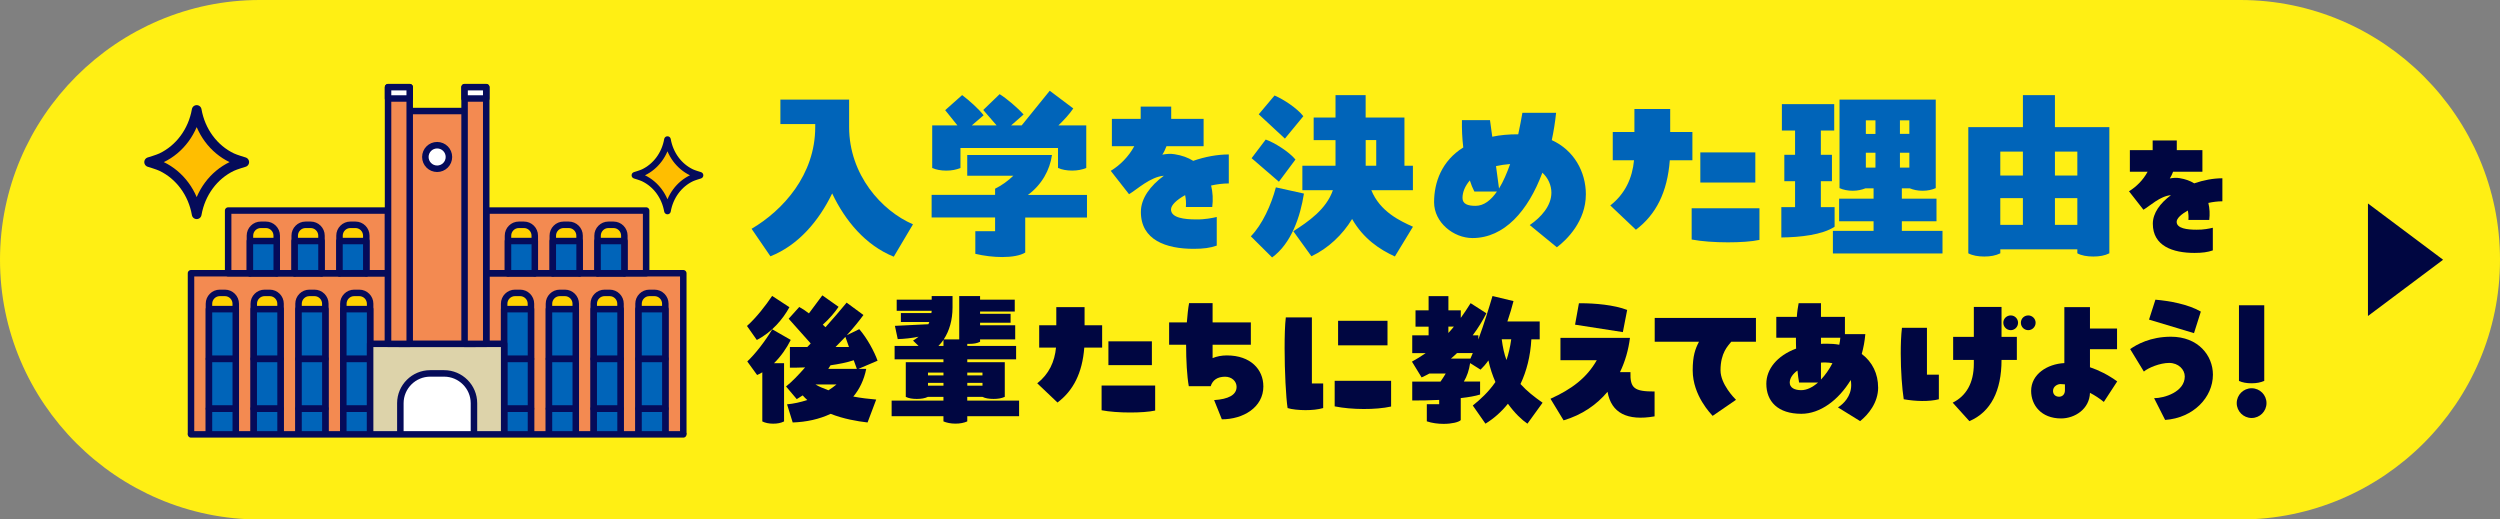 <?xml version="1.0" encoding="UTF-8"?>
<svg id="_レイヤー_1" data-name="レイヤー_1" xmlns="http://www.w3.org/2000/svg" xmlns:xlink="http://www.w3.org/1999/xlink" viewBox="0 0 770 160">
  <rect x="0" y="0" width="770" height="160" fill="#808080" stroke="none"/>
  <defs>
    <style>
      .cls-1, .cls-2 {
        fill: none;
      }

      .cls-3, .cls-4, .cls-5, .cls-6, .cls-2, .cls-7, .cls-8, .cls-9 {
        stroke: #050b5a;
        stroke-linecap: round;
        stroke-linejoin: round;
      }

      .cls-3, .cls-5, .cls-2, .cls-7, .cls-8, .cls-9 {
        stroke-width: 2px;
      }

      .cls-3, .cls-10 {
        fill: #0064b9;
      }

      .cls-4 {
        stroke-width: 2.05px;
      }

      .cls-4, .cls-6 {
        fill: #ffbe00;
      }

      .cls-11 {
        fill: #000641;
      }

      .cls-5 {
        fill: #fff;
      }

      .cls-6 {
        stroke-width: 3px;
      }

      .cls-7 {
        fill: #f38a51;
      }

      .cls-8 {
        fill: #ffd200;
      }

      .cls-12 {
        fill: #ffef14;
      }

      .cls-13 {
        clip-path: url(#clippath);
      }

      .cls-9 {
        fill: #ddd3aa;
      }
    </style>
    <clipPath id="clippath">
      <rect class="cls-1" x="20.84" y="13.58" width="203.07" height="120.21"/>
    </clipPath>
  </defs>
  <path class="cls-12" d="M770,80c0,44-36,80-80,80H80C36,160,0,124,0,80h0C0,36,36,0,80,0h610c44,0,80,36,80,80h0Z"/>
  <polygon class="cls-11" points="729.33 62.67 752.47 80 729.33 97.33 729.33 62.67"/>
  <path class="cls-6" d="M49.74,48.61c5.6-2.67,9.69-8.14,10.84-14.73,1.15,6.59,5.24,12.06,10.84,14.73,1.09.52,3.8,1.32,3.8,1.32,0,0-2.71.8-3.8,1.32-5.6,2.67-9.69,8.14-10.84,14.73-1.15-6.59-5.24-12.06-10.84-14.73-1.09-.52-3.8-1.32-3.8-1.32,0,0,2.71-.8,3.8-1.32Z"/>
  <path class="cls-4" d="M198.16,53.09c3.83-1.83,6.63-5.57,7.42-10.09.79,4.52,3.59,8.26,7.42,10.09.75.36,2.6.9,2.6.9,0,0-1.86.55-2.6.9-3.83,1.83-6.63,5.57-7.42,10.09-.79-4.52-3.59-8.26-7.42-10.09-.75-.36-2.6-.9-2.6-.9,0,0,1.86-.55,2.6-.9Z"/>
  <g>
    <path class="cls-10" d="M281.2,69.08l-5.92,9.98c-8.64-3.48-14.96-11.02-18.97-19.49-4.06,8.41-10.38,15.95-19.02,19.37l-5.8-8.47c9.74-5.74,19.6-16.65,19.6-31.32v-.93h-10.73v-7.54h21.17v8.47c0,14.67,10.03,25.81,19.66,29.93Z"/>
    <path class="cls-10" d="M334.79,60.03v6.96h-19.02v10.79c-1.45.93-4.12,1.39-7.08,1.39-2.67,0-5.63-.35-8.29-.99v-6.96h6.09v-4.23h-19.55v-6.96h19.55v-1.91c2.09-1.04,3.94-2.38,5.63-4h-14.21v-6.38h26.1c-.64,4.58-3.13,9.16-7.42,12.3h18.21ZM325.86,45.59h-30.04v6.15c-1.28.52-2.67.81-4.35.81s-3.19-.29-4.35-.81v-13.11h7.77l-3.77-4.7,5.22-4.64c2.15,1.62,5.16,4.29,6.61,6.21l-3.65,3.13h7.66l-4.12-4.76,5.05-4.87c2.09,1.28,5.45,4.12,7.37,6.26l-3.83,3.36h3.25l8.64-10.67,7.25,5.45c-1.16,1.74-2.84,3.54-4.58,5.22h8.58v13.11c-1.28.52-2.67.81-4.35.81s-3.19-.29-4.35-.81v-6.15Z"/>
    <path class="cls-10" d="M378.47,56.5c-1.74,0-3.6.23-5.45.64.52,2.09.64,4.35.35,6.61h-8.12c.12-1.28,0-2.49-.23-3.65-2.61,1.45-4.35,3.07-4.35,4.41,0,2.61,4.18,3.07,7.71,3.07,2.67.06,5.16-.46,6.38-.75v8.82c-1.97.7-4.12.99-7.13.99-8.41,0-16.24-2.67-16.24-11.37,0-4.18,2.9-8.06,7.08-11.14-4.23.35-8.18,4.18-10.73,5.68l-5.63-7.19c2.78-1.68,5.51-4.35,7.25-7.6h-6.9v-8.41h8.87v-3.77h9.4v3.77h9.98v8.41h-11.43c-.35.93-.75,1.8-1.28,2.61,1.28-.23,2.55-.35,3.83-.12,2.2.35,4.12,1.04,5.68,2.03,3.65-1.28,7.48-1.97,10.96-1.97v8.93Z"/>
    <path class="cls-10" d="M401.61,59.63c-1.1,7.08-3.89,15.37-9.8,19.66l-6.55-6.5c3.54-3.65,6.26-9.63,7.71-15.08l8.64,1.91ZM393.9,55.97l-8.41-7.25,4.35-5.74c2.67.93,7.13,3.71,9.16,6.15l-5.1,6.84ZM395.75,42.69l-8.06-7.48,4.87-5.8c2.84,1.22,6.96,3.94,8.87,6.38l-5.68,6.9ZM435.19,58.58h-12.82c2.67,6.61,8.93,9.51,12.82,11.25l-5.57,9.16c-4.7-2.15-9.69-5.45-13.17-11.54-2.96,4.87-7.37,9.05-12.53,11.48l-5.57-7.71c4.52-2.9,10.15-6.73,12.18-12.64h-9.4v-7.54h10.21v-7.89h-6.73v-6.96h6.73v-6.9h9.28v6.9h11.95v14.85h2.61v7.54ZM420.63,51.04h3.25v-7.89h-3.25v7.89Z"/>
    <path class="cls-10" d="M488.44,59.92c0,8.12-5.8,13.92-8.93,16.24l-8.35-6.84c3.48-2.38,6.67-5.92,6.67-9.98,0-2.26-.99-4.52-2.78-6.15-4.41,11.83-11.77,20.13-21.52,20.13-5.86,0-11.83-4.81-11.83-11.02s2.38-12.76,8.99-16.88c-.35-2.84-.46-5.74-.41-8.41h8.64l.7,5.1c2.38-.52,5.05-.75,8-.75.52-2.38.93-4.64,1.28-6.61h10.38c-.29,2.84-.75,5.68-1.33,8.41,6.79,3.07,10.5,9.69,10.5,16.76ZM461.06,58.99h-6.96c-.52-.99-.99-2.15-1.39-3.42-1.51,1.74-2.26,3.65-2.26,5.39,0,1.91,1.68,2.44,4,2.44,2.61,0,4.76-1.74,6.61-4.41ZM460.77,51.16l.93,6.9c1.33-2.15,2.44-4.76,3.42-7.54-1.62.12-3.02.35-4.35.64Z"/>
    <path class="cls-10" d="M503.4,40.66v-7.08h11.02v7.08h6.84v8.7h-6.96c-.75,9.92-4.29,16.76-10.44,21.4l-7.89-7.48c4.58-3.6,6.79-8.41,7.31-13.92h-6.55v-8.7h6.67ZM521.03,64.15h20.88v9.74c-2.38.52-5.97.75-9.74.75-4,0-8.12-.29-11.14-.87v-9.63ZM523.7,46.93h16.94v9.28h-16.94v-9.28Z"/>
    <path class="cls-10" d="M565.06,63.8v6.03c-3.77,2.49-10.56,3.25-16.41,3.31v-9.34h4.23v-8h-3.31v-8.12h3.31v-7.48h-4.06v-8.12h16.12v8.12h-4.12v7.48h3.42v8.12h-3.42v8h4.23ZM585.76,71.11h12.53v6.96h-33.76v-6.96h12.53v-2.96h-10.61v-6.96h10.61v-3.19h-2.49c-1.16.46-2.44.75-3.94.75s-2.96-.29-4.06-.81v-27.26h29.64v27.26c-1.16.52-2.49.81-4.06.81s-2.84-.29-3.94-.75h-2.44v3.19h10.67v6.96h-10.67v2.96ZM577.64,37.07h-2.96v4.18h2.96v-4.18ZM577.64,51.62v-4.58h-2.96v4.58h2.96ZM588.08,41.24v-4.18h-2.9v4.18h2.9ZM585.18,47.04v4.58h2.9v-4.58h-2.9Z"/>
    <path class="cls-10" d="M649.68,39.16v38.86c-1.39.7-3.02.99-4.93.99s-3.65-.29-4.93-.99v-1.22h-23.72v1.22c-1.45.7-3.02.99-4.93.99s-3.6-.29-4.93-.99v-38.86h16.82v-9.86h9.86v9.86h16.76ZM623.05,46.69h-6.96v7.37h6.96v-7.37ZM616.09,61.02v8.24h6.96v-8.24h-6.96ZM639.82,54.06v-7.37h-6.9v7.37h6.9ZM632.92,69.26h6.9v-8.24h-6.9v8.24Z"/>
    <path class="cls-11" d="M684.48,62c-1.38,0-2.84.18-4.31.5.41,1.65.5,3.44.28,5.23h-6.42c.09-1.01,0-1.97-.18-2.89-2.06,1.15-3.44,2.43-3.44,3.48,0,2.06,3.3,2.43,6.1,2.43,2.11.05,4.08-.37,5.04-.6v6.97c-1.56.55-3.26.78-5.64.78-6.65,0-12.84-2.11-12.84-8.99,0-3.3,2.29-6.37,5.59-8.8-3.35.27-6.46,3.3-8.48,4.49l-4.45-5.69c2.2-1.33,4.36-3.44,5.73-6.01h-5.46v-6.65h7.02v-2.98h7.43v2.98h7.89v6.65h-9.03c-.28.73-.6,1.42-1.01,2.06,1.01-.18,2.02-.27,3.03-.09,1.74.28,3.26.83,4.49,1.6,2.89-1.01,5.92-1.56,8.67-1.56v7.06Z"/>
    <path class="cls-11" d="M233.1,104.71l-3.03-4.31c2.84-2.52,5.82-6.37,7.75-9.26l5.32,3.48c-1.97,3.62-5.37,7.7-10.04,10.09ZM238.37,111.87h3.12v17.93c-1.01.5-2.06.69-3.35.69s-2.43-.23-3.35-.69v-15.13c-.5.32-1.05.6-1.6.83l-3.03-4.17c2.57-2.43,5.5-6.24,7.7-9.9l5.69,3.26c-1.24,2.52-3.07,5.14-5.18,7.2ZM262.81,122.14c2.43.46,4.81.73,7.06.92l-2.66,7.06c-3.21-.37-7.43-1.1-11.37-2.66-3.49,1.65-7.47,2.52-11.69,2.66l-1.74-5.59c2.02-.18,4.13-.64,6.24-1.33-.5-.46-1.01-.92-1.42-1.42-.6.41-1.19.78-1.83,1.15l-3.3-3.9c1.7-1.33,3.85-3.53,5.87-5.87-2.06.09-3.81.09-4.68.09v-6.37h5.36c.32-.37.69-.73,1.05-1.1l-6.79-7.61,3.26-3.62c.87.46,1.93,1.15,2.98,1.97l4.13-5.55,5,3.53c-1.15,1.7-2.84,3.71-4.86,5.5.28.28.55.55.83.78,2.25-2.52,4.49-5.09,6.51-7.57l5.18,3.81c-1.33,1.83-3.12,4.04-5.14,6.24l3.85-1.88c2.48,2.84,4.68,7.02,5.64,9.72l-5.92,2.52h2.43c-.69,3.39-2.06,6.24-3.99,8.53ZM257.63,118.42h-6.46c1.1.64,2.02,1.05,3.99,1.79.87-.55,1.7-1.15,2.48-1.79ZM263.91,113.61l-.96-2.66c-2.02.69-4.59,1.19-7.15,1.56l-.69,1.1h8.8ZM257.35,106.87h4.13l-1.1-3.12c-1.01,1.05-2.02,2.11-3.03,3.12Z"/>
    <path class="cls-11" d="M313.88,123.38v4.81h-15.96v1.6c-1.05.46-2.25.69-3.67.69s-2.71-.28-3.67-.69v-1.6h-15.96v-4.81h15.96v-1.15h-4.77c-.96.46-2.11.64-3.44.64s-2.48-.18-3.39-.64v-10.68h11.6v-.87h-15.04v-4.13h7.38l-1.7-1.65c.6-.37,1.1-.69,1.7-1.19-1.97.41-4.49.69-6.42.73l-.87-4.08,10.32-.5.28-.69h-8.76v-2.75h9.4l.09-.69h-10.78v-3.44h10.78v-1.1h6.42v3.48c0,3.94-1.01,7.29-2.71,9.86h4.77v-13.34h6.42v1.1h10.68v3.67h-10.68v.69h9.4v2.75h-9.4v.78h10.82v4.36h-10.82v.73c-.92.46-1.97.64-3.21.64h-.73v.64h15.04v4.13h-15.04v.87h11.55v10.68c-1.01.46-2.11.64-3.44.64s-2.57-.18-3.44-.64h-4.68v1.15h15.96ZM290.59,114.76h-4.77v.87h4.77v-.87ZM285.82,118.79h4.77v-.87h-4.77v.87ZM290.59,106.55v-1.88c-.46.69-1.01,1.33-1.56,1.88h1.56ZM302.6,114.76h-4.68v.87h4.68v-.87ZM297.93,118.79h4.68v-.87h-4.68v.87Z"/>
    <path class="cls-11" d="M325.34,100.18v-5.59h8.71v5.59h5.41v6.88h-5.5c-.6,7.84-3.39,13.25-8.25,16.92l-6.24-5.92c3.62-2.84,5.37-6.65,5.78-11h-5.18v-6.88h5.27ZM339.28,118.75h16.51v7.7c-1.88.41-4.72.6-7.7.6-3.16,0-6.42-.23-8.8-.69v-7.61ZM341.39,105.13h13.39v7.34h-13.39v-7.34Z"/>
    <path class="cls-11" d="M389.12,118.97c0,6.56-6.28,10.18-12.79,10.18l-2.38-5.92c4.36-.28,6.92-1.56,6.92-4.08,0-1.7-1.47-3.12-3.53-3.12-2.34,0-3.85,1.01-4.45,2.93h-6.74c-.55-3.07-.83-7.89-.83-12.79h-5.23v-6.88h5.46c.18-2.2.37-4.22.69-5.92h7.24v5.92h11.78v6.88h-11.78v4.13c1.33-.55,2.8-.83,4.4-.83,7.34,0,11.23,4.36,11.23,9.49Z"/>
    <path class="cls-11" d="M404.06,97.75v20.36h3.48v7.57c-1.6.46-3.44.64-5.46.64s-4.26-.23-5.5-.64c-.5-3.21-.92-11.28-.92-18.39,0-3.71.09-7.15.37-9.54h8.02ZM411.08,117.28h17.38v7.93c-4.68,1.05-12.2,1.01-17.38-.05v-7.89ZM412.13,98.8h15.22v7.57h-15.22v-7.57Z"/>
    <path class="cls-11" d="M475.13,124.02l-4.68,6.47c-1.7-1.15-3.9-3.21-6.01-6.14-2.06,2.57-4.45,4.63-6.92,6.14l-3.9-5.59c2.34-1.88,4.86-4.17,6.97-7.24-.87-2.02-1.65-4.22-2.15-6.65-.78,1.1-1.61,2.06-2.43,2.84l-3.21-2.02c-.32,2.16-.96,4.08-1.93,5.69h5v3.99c-1.42.46-3.48.83-5.96,1.1v6.79c-.64.64-2.8,1.15-5.27,1.15-1.7,0-3.58-.23-5.18-.78v-5.27h3.81v-1.33c-2.75.14-5.64.18-8.3.18v-5.82h8.71c.5-.73,1.1-1.6,1.6-2.48h-5.04c-.78.41-1.56.83-2.38,1.19l-2.98-4.86c1.42-.78,2.84-1.65,4.22-2.61h-4.13v-5.5h5.04v-2.66h-4.03v-5.04h4.03v-4.36h6.1v4.36h3.81v2.34c1.01-1.42,2.02-2.89,3.03-4.54l4.86,3.12c-1.15,2.25-2.52,4.54-4.22,6.79h1.74v1.28c1.79-4.86,3.39-10.09,4.36-13.39l6.47,1.56c-.46,1.83-1.1,3.99-1.88,6.28h9.95v5.5h-2.57c-.28,5.18-1.47,9.81-3.35,13.76,1.93,2.16,4.22,3.94,6.83,5.78ZM446.1,100.59v1.97c.6-.64,1.15-1.28,1.7-1.97h-1.7ZM446.88,110.45h6.01c.23-.55.46-1.1.73-1.7h-4.86c-.6.6-1.24,1.15-1.88,1.7ZM463.99,110.91c.64-1.88,1.15-4.04,1.47-6.42h-2.93c.32,2.48.78,4.59,1.47,6.42Z"/>
    <path class="cls-11" d="M502.18,114.62c-.14,5,1.19,5.96,7.43,5.96v7.66c-8.44,1.47-13.34-1.05-14.49-7.57-3.35,3.99-7.84,7.11-13.53,8.8l-4.04-6.65c6.46-2.93,11.14-6.37,14.26-11.88h-11.19v-6.88h21.41c-.46,3.67-1.47,7.24-3.07,10.55h3.21ZM499.84,102.29l-14.72-2.29,1.19-6.6h.6c4.26,0,10.23.5,14.26,2.06l-1.33,6.83Z"/>
    <path class="cls-11" d="M509.65,105.26v-7.34h31.18v7.34h-7.61c-1.01,1.28-3.3,3.39-3.3,8.8,0,4.26,4.26,8.58,4.77,9.08l-7.2,4.95c-.41-.5-6.14-6.19-6.14-14.03,0-4.45.78-6.6,1.93-8.8h-13.62Z"/>
    <path class="cls-11" d="M578.47,119.34c0,4.68-3.03,8.35-5.55,10.36l-6.83-4.22c1.7-1.05,4.08-3.39,4.08-6.88,0-.55-.05-1.05-.14-1.56-3.76,6.19-9.4,10.41-15.22,10.41-7.24,0-10.78-3.81-10.78-9.26,0-4.45,3.26-8.62,9.17-10.82-.05-1.1-.05-2.2-.05-3.35h-6.05v-6.42h6.33c.09-1.56.32-2.98.55-4.22h6.88v4.22h7.38v5.32h6.28c-.18,2.11-.55,4.13-1.1,6.1,3.3,2.48,5.04,6.14,5.04,10.32ZM559.94,117.83h-5.82c-.18-.96-.37-2.25-.5-3.71-1.47,1.05-2.38,2.38-2.38,3.71,0,1.6,1.51,2.34,3.53,2.34,1.79,0,3.53-.92,5.18-2.34ZM560.86,104.03v1.88c.55-.05,1.15-.05,1.74-.05,1.38,0,2.66.09,3.9.32.14-.73.28-1.47.32-2.16h-5.96ZM560.86,116.91c1.33-1.42,2.57-3.16,3.53-5.04-.69-.14-1.42-.23-2.2-.23-.46,0-.87,0-1.33.05v5.23Z"/>
    <path class="cls-11" d="M593.5,100.96v14.44h3.67v7.57c-3.03.78-7.2.64-10.82,0-.5-3.21-.92-8.71-.92-14.08,0-2.8.09-5.55.37-7.93h7.7ZM607.94,110.86h-6.37v-7.11h6.37v-9.22h8.53v9.22h4.72v7.11h-4.72c0,9.49-3.3,16.05-9.9,18.85l-5.14-5.69c4.08-2.02,6.51-5.96,6.51-11.97v-1.19ZM621.56,99.4c0,1.28-1.01,2.29-2.25,2.29s-2.29-1.01-2.29-2.29,1.05-2.25,2.29-2.25,2.25,1.01,2.25,2.25ZM626.97,99.4c0,1.28-1.05,2.29-2.25,2.29-1.28,0-2.29-1.01-2.29-2.29s1.01-2.25,2.29-2.25c1.19,0,2.25,1.01,2.25,2.25Z"/>
    <path class="cls-11" d="M647.97,123.79c-1.28-1.05-2.75-2.02-4.26-2.8-.14,5-4.68,7.89-8.9,7.89-6.14,0-9.22-4.13-9.22-8.48,0-5.14,4.95-8.3,10.23-8.57v-17.24h7.89v6.6h8.34v6.37h-8.34v5.55c2.75.92,5.59,2.34,8.39,4.36l-4.13,6.33ZM636,118.38c-.5-.05-.96-.09-1.38-.09-.87,0-2.29.69-2.29,2.11,0,1.1.78,1.79,1.88,1.79.87,0,1.79-.6,1.79-1.97v-1.83Z"/>
    <path class="cls-11" d="M663.46,122.64c3.21,0,9.45-1.97,9.45-6.69,0-2.16-1.97-4.17-4.81-4.17s-6.46,1.51-7.79,2.66l-4.22-6.92c2.02-1.42,6.24-3.81,12.56-3.81,8.39,0,12.93,5.78,12.93,11.69,0,7.02-6.05,13.34-14.72,13.94l-3.39-6.69ZM675.75,102.61l-13.85-4.17,1.97-6.14c4.26.37,10.04,1.38,13.99,3.67l-2.11,6.65Z"/>
    <path class="cls-11" d="M688.91,124.16c0-2.52,2.06-4.58,4.59-4.58s4.58,2.06,4.58,4.58-2.06,4.58-4.58,4.58-4.59-2.06-4.59-4.58ZM689.6,117.32v-23.29h7.79v23.29c-1.19.5-2.38.73-3.9.73s-2.84-.23-3.9-.73Z"/>
  </g>
  <g>
    <g class="cls-13">
      <g>
        <g>
          <g>
            <rect class="cls-7" x="149.76" y="84.16" width="60.69" height="57.07"/>
            <g>
              <g>
                <path class="cls-8" d="M169.08,141.23v-47.68c0-1.84,1.5-3.34,3.34-3.34h1.57c1.84,0,3.34,1.5,3.34,3.34v47.68"/>
                <rect class="cls-3" x="169.08" y="95.21" width="8.26" height="15.34"/>
                <rect class="cls-3" x="169.08" y="110.55" width="8.26" height="15.34"/>
                <rect class="cls-3" x="169.08" y="125.89" width="8.26" height="15.34"/>
              </g>
              <g>
                <path class="cls-8" d="M182.87,141.23v-47.68c0-1.84,1.5-3.34,3.34-3.34h1.57c1.84,0,3.34,1.5,3.34,3.34v47.68"/>
                <rect class="cls-3" x="182.87" y="95.21" width="8.26" height="15.34"/>
                <rect class="cls-3" x="182.87" y="110.55" width="8.26" height="15.34"/>
                <rect class="cls-3" x="182.87" y="125.89" width="8.26" height="15.34"/>
              </g>
              <g>
                <path class="cls-8" d="M196.67,141.23v-47.68c0-1.84,1.5-3.34,3.34-3.34h1.57c1.84,0,3.34,1.5,3.34,3.34v47.68"/>
                <rect class="cls-3" x="196.67" y="95.21" width="8.26" height="15.34"/>
                <rect class="cls-3" x="196.67" y="110.55" width="8.26" height="15.34"/>
                <rect class="cls-3" x="196.67" y="125.89" width="8.26" height="15.34"/>
              </g>
              <g>
                <path class="cls-8" d="M155.28,141.23v-47.68c0-1.84,1.5-3.34,3.34-3.34h1.57c1.84,0,3.34,1.5,3.34,3.34v47.68"/>
                <rect class="cls-3" x="155.28" y="95.21" width="8.26" height="15.34"/>
                <rect class="cls-3" x="155.28" y="110.55" width="8.26" height="15.34"/>
                <rect class="cls-3" x="155.28" y="125.89" width="8.26" height="15.34"/>
              </g>
            </g>
          </g>
          <g>
            <rect class="cls-7" x="149.76" y="64.85" width="49.25" height="19.3"/>
            <g>
              <g>
                <path class="cls-8" d="M170.26,84.16v-11.58c0-1.84,1.5-3.34,3.34-3.34h1.57c1.84,0,3.34,1.5,3.34,3.34v11.58"/>
                <rect class="cls-3" x="170.26" y="74.24" width="8.26" height="9.92"/>
              </g>
              <g>
                <path class="cls-8" d="M184.05,84.16v-11.58c0-1.84,1.5-3.34,3.34-3.34h1.57c1.84,0,3.34,1.5,3.34,3.34v11.58"/>
                <rect class="cls-3" x="184.05" y="74.24" width="8.26" height="9.92"/>
              </g>
              <g>
                <path class="cls-8" d="M156.46,84.16v-11.58c0-1.84,1.5-3.34,3.34-3.34h1.57c1.84,0,3.34,1.5,3.34,3.34v11.58"/>
                <rect class="cls-3" x="156.46" y="74.24" width="8.26" height="9.92"/>
              </g>
            </g>
          </g>
        </g>
        <g>
          <g>
            <rect class="cls-7" x="58.83" y="84.16" width="60.69" height="57.07" transform="translate(178.35 225.39) rotate(180)"/>
            <g>
              <g>
                <path class="cls-8" d="M100.2,141.23v-47.68c0-1.84-1.5-3.34-3.34-3.34h-1.57c-1.84,0-3.34,1.5-3.34,3.34v47.68"/>
                <rect class="cls-3" x="91.94" y="95.21" width="8.26" height="15.34" transform="translate(192.15 205.76) rotate(180)"/>
                <rect class="cls-3" x="91.94" y="110.55" width="8.26" height="15.34" transform="translate(192.15 236.44) rotate(180)"/>
                <rect class="cls-3" x="91.94" y="125.89" width="8.26" height="15.34" transform="translate(192.15 267.12) rotate(180)"/>
              </g>
              <g>
                <path class="cls-8" d="M86.41,141.23v-47.68c0-1.84-1.5-3.34-3.34-3.34h-1.57c-1.84,0-3.34,1.5-3.34,3.34v47.68"/>
                <rect class="cls-3" x="78.15" y="95.21" width="8.26" height="15.34" transform="translate(164.56 205.76) rotate(180)"/>
                <rect class="cls-3" x="78.15" y="110.55" width="8.26" height="15.34" transform="translate(164.56 236.44) rotate(180)"/>
                <rect class="cls-3" x="78.15" y="125.89" width="8.26" height="15.34" transform="translate(164.56 267.12) rotate(180)"/>
              </g>
              <g>
                <path class="cls-8" d="M72.61,141.23v-47.68c0-1.84-1.5-3.34-3.34-3.34h-1.57c-1.84,0-3.34,1.5-3.34,3.34v47.68"/>
                <rect class="cls-3" x="64.35" y="95.21" width="8.26" height="15.34" transform="translate(136.97 205.76) rotate(180)"/>
                <rect class="cls-3" x="64.35" y="110.55" width="8.26" height="15.34" transform="translate(136.97 236.44) rotate(180)"/>
                <rect class="cls-3" x="64.35" y="125.89" width="8.26" height="15.34" transform="translate(136.97 267.12) rotate(180)"/>
              </g>
              <g>
                <path class="cls-8" d="M114,141.23v-47.68c0-1.84-1.5-3.34-3.34-3.34h-1.57c-1.84,0-3.34,1.5-3.34,3.34v47.68"/>
                <rect class="cls-3" x="105.74" y="95.21" width="8.26" height="15.34" transform="translate(219.74 205.76) rotate(180)"/>
                <rect class="cls-3" x="105.74" y="110.55" width="8.26" height="15.34" transform="translate(219.74 236.44) rotate(180)"/>
                <rect class="cls-3" x="105.74" y="125.89" width="8.26" height="15.34" transform="translate(219.74 267.12) rotate(180)"/>
              </g>
            </g>
          </g>
          <g>
            <rect class="cls-7" x="70.27" y="64.85" width="49.25" height="19.3" transform="translate(189.79 149.01) rotate(180)"/>
            <g>
              <g>
                <path class="cls-8" d="M99.02,84.16v-11.58c0-1.84-1.5-3.34-3.34-3.34h-1.57c-1.84,0-3.34,1.5-3.34,3.34v11.58"/>
                <rect class="cls-3" x="90.77" y="74.24" width="8.26" height="9.92" transform="translate(189.79 158.4) rotate(180)"/>
              </g>
              <g>
                <path class="cls-8" d="M85.23,84.16v-11.58c0-1.84-1.5-3.34-3.34-3.34h-1.57c-1.84,0-3.34,1.5-3.34,3.34v11.58"/>
                <rect class="cls-3" x="76.97" y="74.24" width="8.26" height="9.92" transform="translate(162.2 158.4) rotate(180)"/>
              </g>
              <g>
                <path class="cls-8" d="M112.82,84.16v-11.58c0-1.84-1.5-3.34-3.34-3.34h-1.57c-1.84,0-3.34,1.5-3.34,3.34v11.58"/>
                <rect class="cls-3" x="104.56" y="74.24" width="8.26" height="9.92" transform="translate(217.38 158.4) rotate(180)"/>
              </g>
            </g>
          </g>
        </g>
        <rect class="cls-9" x="114" y="105.89" width="41.28" height="35.34"/>
        <g>
          <rect class="cls-7" x="122.86" y="34.2" width="23.57" height="71.69"/>
          <g>
            <rect class="cls-7" x="119.52" y="26.85" width="6.67" height="79.05"/>
            <rect class="cls-7" x="143.09" y="26.85" width="6.67" height="79.05"/>
          </g>
          <g>
            <rect class="cls-5" x="119.52" y="26.85" width="6.67" height="3.49"/>
            <rect class="cls-5" x="143.09" y="26.85" width="6.67" height="3.49"/>
          </g>
        </g>
        <path class="cls-5" d="M123.31,136.68v-12.49c0-5.05,4.13-9.18,9.18-9.18h4.31c5.05,0,9.18,4.13,9.18,9.18v12.49h-22.66Z"/>
        <circle class="cls-5" cx="134.64" cy="48.35" r="3.63"/>
        <line class="cls-2" x1="114" y1="136.68" x2="155.28" y2="136.68"/>
      </g>
    </g>
    <line class="cls-2" x1="58.83" y1="133.79" x2="210.45" y2="133.79"/>
  </g>
</svg>